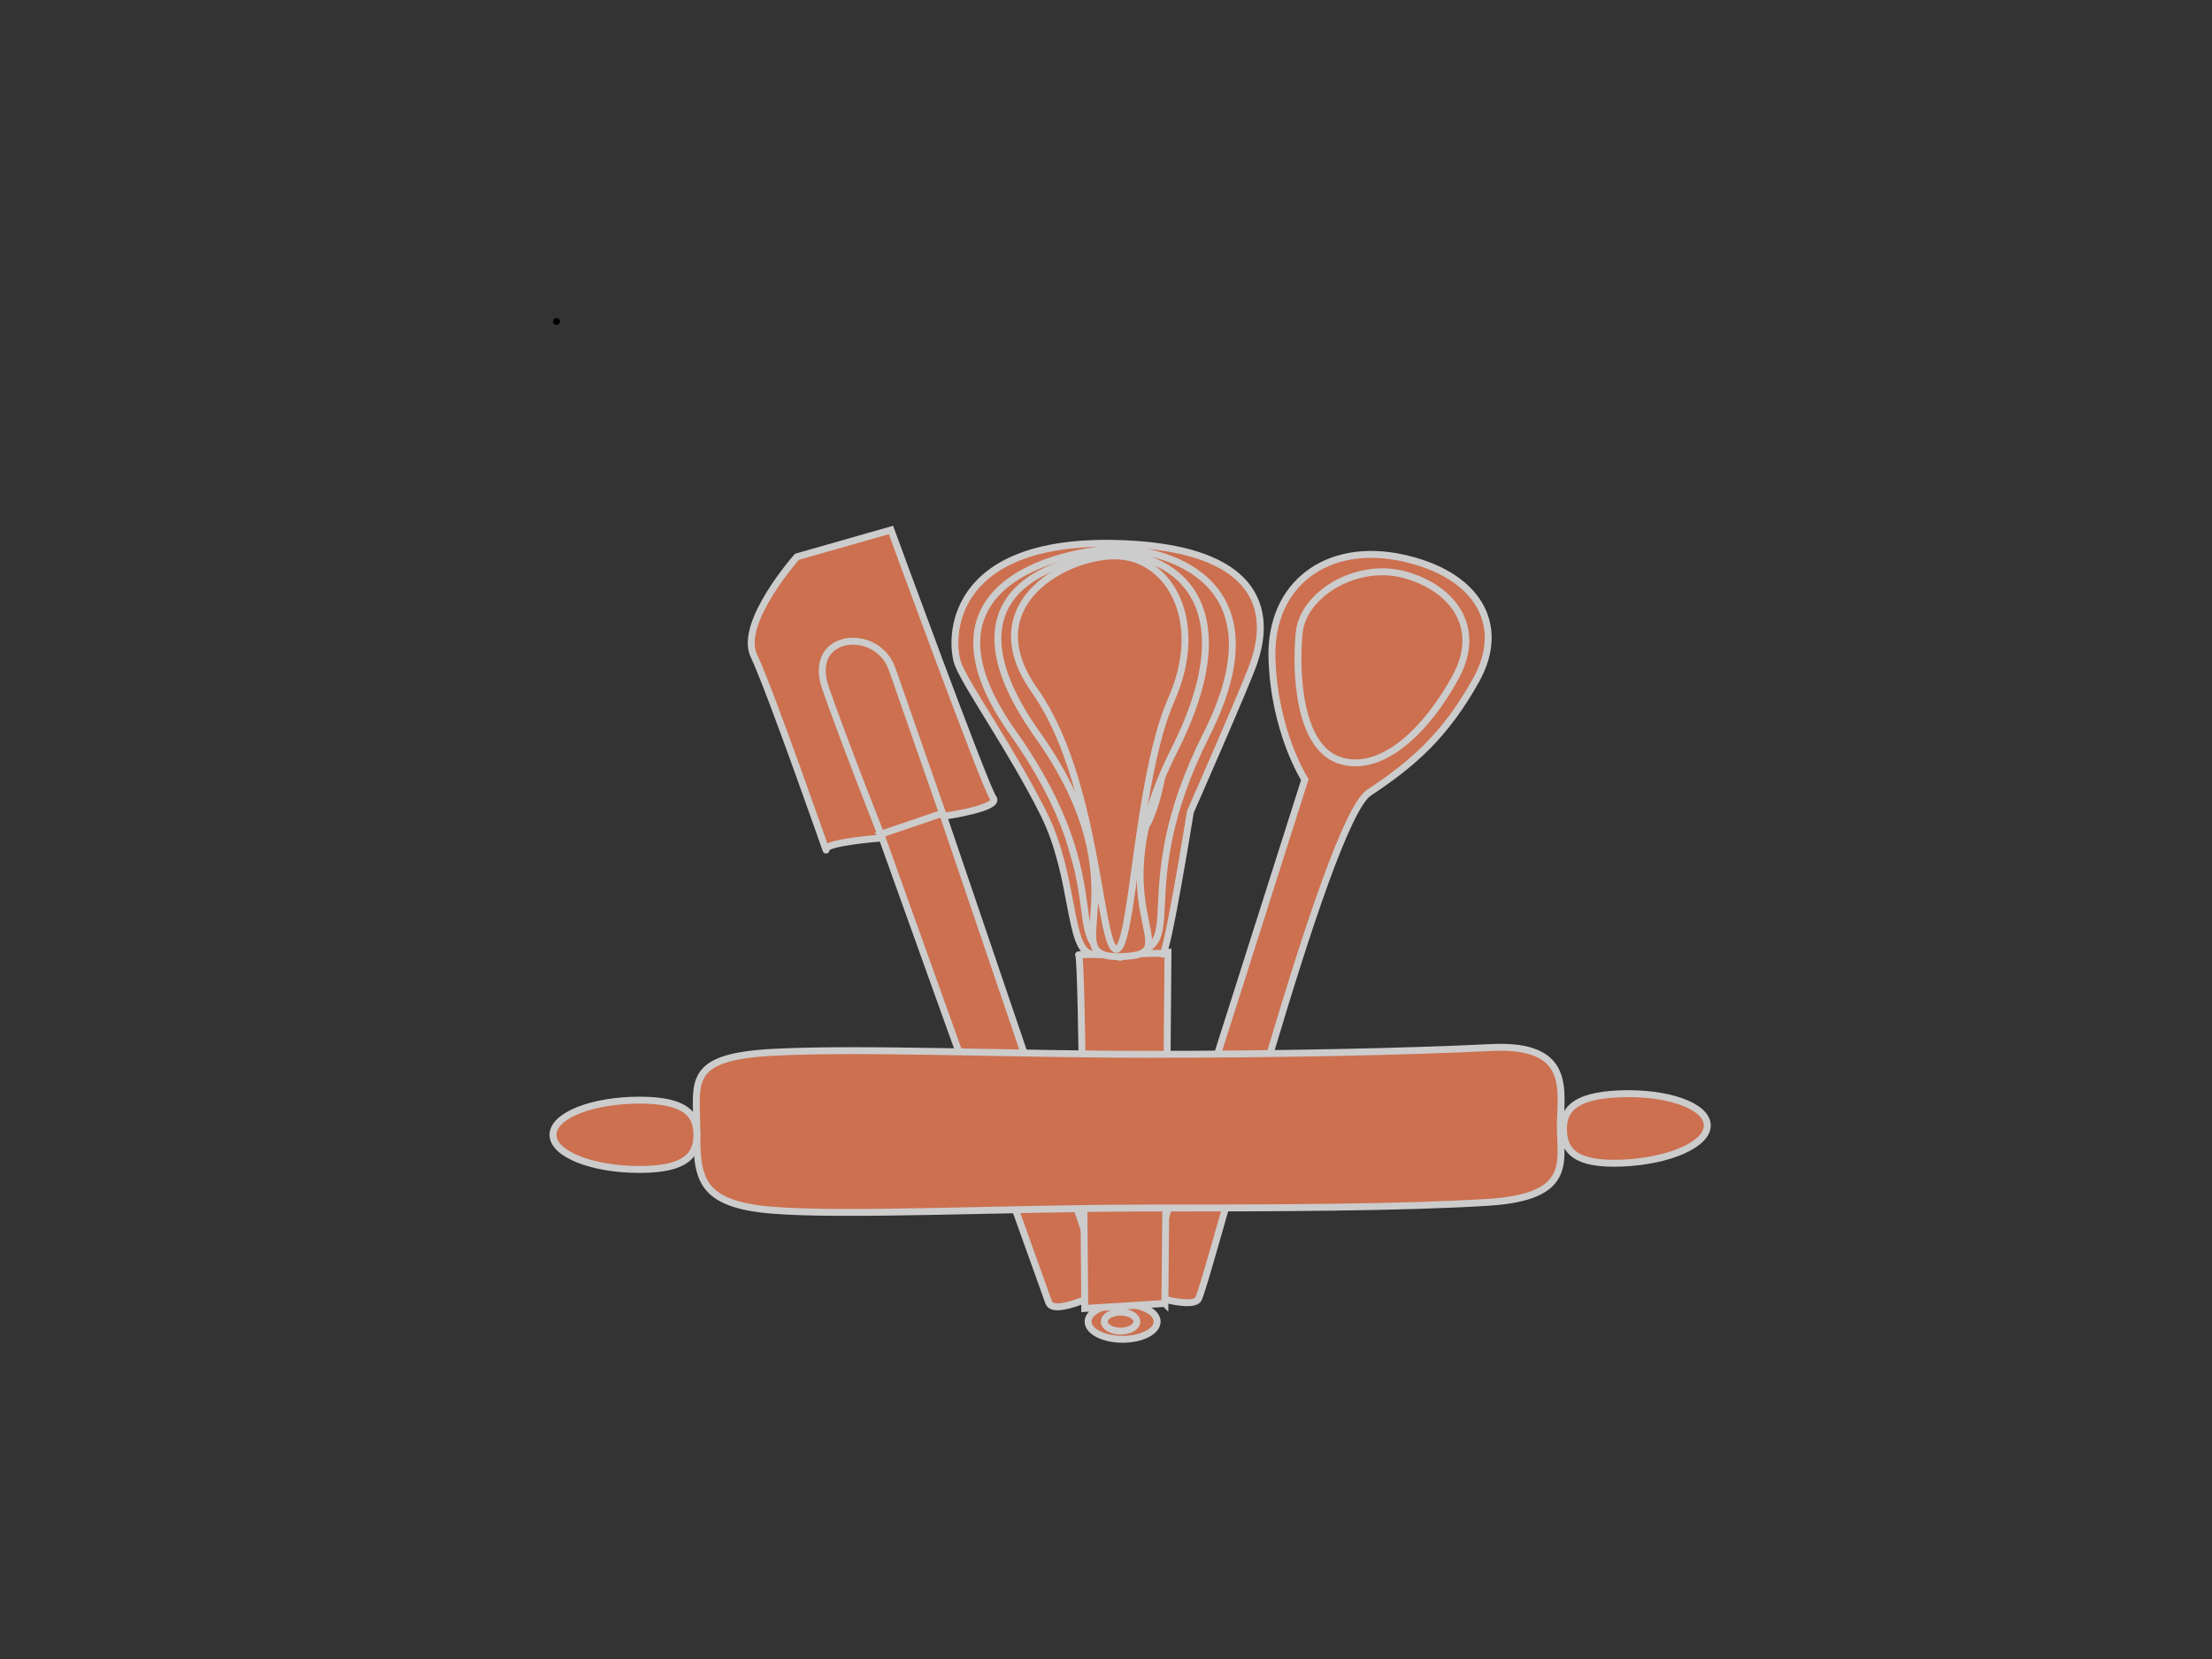 <?xml version="1.0"?><svg width="640" height="480" xmlns="http://www.w3.org/2000/svg">
 <rect width="100%" height="100%" fill="#333333" stroke="none"/>
 <!-- Created with SVG-edit - http://svg-edit.googlecode.com/ -->
 <title>Bakery</title>
 <g>
  <title>Layer 1</title>
  <polyline fill="none" stroke="#000000" stroke-width="2" stroke-dasharray="null" stroke-linejoin="null" stroke-linecap="round" points="161,93 161,93 " id="svg_3"/>
  <ellipse fill="none" stroke="#000000" stroke-width="2" stroke-dasharray="null" stroke-linejoin="null" stroke-linecap="null" cx="160" cy="94" id="svg_5"/>
  <ellipse fill="none" stroke="#000000" stroke-width="2" stroke-dasharray="null" stroke-linejoin="null" stroke-linecap="null" cx="160" cy="93" id="svg_6"/>
  <ellipse fill="none" stroke="#000000" stroke-width="2" stroke-dasharray="null" stroke-linejoin="null" stroke-linecap="null" cx="162" cy="49" id="svg_10"/>
  <ellipse fill="none" stroke="#000000" stroke-width="2" stroke-dasharray="null" stroke-linejoin="null" stroke-linecap="null" cx="172" cy="53" id="svg_11"/>
  <ellipse fill="none" stroke="#000000" stroke-width="2" stroke-dasharray="null" stroke-linejoin="null" stroke-linecap="null" cx="170" cy="52" id="svg_12"/>
  <ellipse fill="none" stroke="#000000" stroke-width="2" stroke-dasharray="null" stroke-linejoin="null" stroke-linecap="null" cx="170" cy="49" id="svg_13"/>
  <ellipse fill="none" stroke="#000000" stroke-width="2" stroke-dasharray="null" stroke-linejoin="null" stroke-linecap="null" cx="561" cy="358" id="svg_21"/>
  <ellipse fill="none" stroke="#000000" stroke-width="2" stroke-dasharray="null" stroke-linejoin="null" stroke-linecap="null" cx="537" cy="143" id="svg_22"/>
  <ellipse fill="none" stroke="#000000" stroke-width="2" stroke-dasharray="null" stroke-linejoin="null" stroke-linecap="null" cx="326" cy="59" id="svg_26"/>
  <ellipse fill="none" stroke="#000000" stroke-width="2" stroke-dasharray="null" stroke-linejoin="null" stroke-linecap="null" cx="371" cy="42" id="svg_28"/>
  <ellipse fill="none" stroke="#000000" stroke-width="2" stroke-dasharray="null" stroke-linejoin="null" stroke-linecap="null" cx="517" cy="154" id="svg_33"/>
  <ellipse fill="none" stroke="#000000" stroke-width="2" stroke-dasharray="null" stroke-linejoin="null" stroke-linecap="null" cx="515" cy="205" id="svg_35"/>
  <ellipse fill="none" stroke="#000000" stroke-width="2" stroke-dasharray="null" stroke-linejoin="null" stroke-linecap="null" cx="515" cy="205" id="svg_36"/>
  <ellipse fill="none" stroke="#000000" stroke-width="2" stroke-dasharray="null" stroke-linejoin="null" stroke-linecap="null" cx="519" cy="222" id="svg_37"/>
  <ellipse fill="none" stroke="#000000" stroke-width="2" stroke-dasharray="null" stroke-linejoin="null" stroke-linecap="null" cx="520" cy="222" id="svg_38"/>
  <ellipse fill="none" stroke="#000000" stroke-width="2" stroke-dasharray="null" stroke-linejoin="null" stroke-linecap="null" cx="520" cy="222" id="svg_39"/>
  <ellipse fill="none" stroke="#000000" stroke-width="2" stroke-dasharray="null" stroke-linejoin="null" stroke-linecap="null" cx="314" cy="42" id="svg_40"/>
  <ellipse id="svg_24" cy="517" cx="124" stroke-linecap="null" stroke-linejoin="null" stroke-dasharray="null" stroke-width="2" stroke="#000000" fill="none"/>
  <ellipse id="svg_27" cy="517" cx="124" stroke-linecap="null" stroke-linejoin="null" stroke-dasharray="null" stroke-width="2" stroke="#000000" fill="none"/>
  <ellipse id="svg_30" cy="512" cx="124" stroke-linecap="null" stroke-linejoin="null" stroke-dasharray="null" stroke-width="2" stroke="#000000" fill="none"/>
  <ellipse id="svg_32" cy="512" cx="124" stroke-linecap="null" stroke-linejoin="null" stroke-dasharray="null" stroke-width="2" stroke="#000000" fill="none"/>
  <g id="svg_50" opacity="0.75">
   <g id="svg_16">
    <path fill="#ff8459" stroke="#ffffff" stroke-width="2" stroke-dasharray="null" stroke-linejoin="null" stroke-linecap="null" d="m303.405,376.796c-1.517,-4.344 -48.169,-134.353 -48.169,-134.353c0,0 -17.014,1.271 -16.256,3.443c0.759,2.172 -16.31,-46.702 -20.858,-56.154c-4.548,-9.451 12.447,-28.631 12.447,-28.631c0,0 27.217,-7.765 27.217,-7.765c0,0 27.307,74.617 29.579,77.552c2.272,2.935 -14.363,5.292 -14.363,5.292c0,0 46.659,137.172 46.659,137.172c0,0 -14.738,7.788 -16.256,3.443z" id="svg_14"/>
    <path fill="#ff8459" stroke="#ffffff" stroke-width="2" stroke-dasharray="null" stroke-linejoin="null" stroke-linecap="null" d="m254.857,241.357c0,0 17.835,-6.063 17.835,-6.063c0,0 -10.224,-29.275 -14.562,-41.695c-4.338,-12.42 -24.855,-10.469 -19.278,5.5c5.577,15.968 16.006,42.259 16.006,42.259z" id="svg_15"/>
   </g>
   <g id="svg_17">
    <path fill="#ff8459" stroke="#ffffff" stroke-width="2" stroke-dasharray="null" stroke-linejoin="null" stroke-linecap="null" d="m377.528,225.572c0,0 -8.895,-13.843 -9.508,-35.168c-0.613,-21.325 15.806,-33.684 37.606,-29.025c21.8,4.658 30.43,19.312 21.441,35.422c-8.989,16.11 -18.349,24.186 -30.989,32.56c-12.639,8.374 -47.093,143.754 -49.455,146.648c-2.362,2.895 -16.305,-2.012 -16.305,-2.012c0,0 47.21,-148.425 47.21,-148.425z" id="svg_7"/>
    <path fill="#ff8459" stroke="#ffffff" stroke-width="2" stroke-dasharray="null" stroke-linejoin="null" stroke-linecap="null" d="m375.882,183.157c1.072,-11.322 16.775,-20.674 30.602,-16.844c13.827,3.829 22.434,15.193 14.746,29.447c-7.688,14.254 -20.553,27.892 -33.08,24.41c-12.527,-3.481 -13.34,-25.692 -12.268,-37.013z" id="svg_8"/>
   </g>
   <g id="svg_48">
    <ellipse fill="#ff8459" stroke="#ffffff" stroke-width="2" stroke-dasharray="null" stroke-linejoin="null" stroke-linecap="null" cx="324.806" cy="382.386" id="svg_19" rx="9.995" ry="5.114"/>
    <ellipse fill="#ff8459" stroke="#ffffff" stroke-width="2" stroke-dasharray="null" stroke-linejoin="null" stroke-linecap="null" cx="324.218" cy="382.386" id="svg_20" rx="4.703" ry="2.753"/>
    <g id="svg_47">
     <ellipse fill="#ff8459" stroke="#ffffff" stroke-width="2" stroke-dasharray="null" stroke-linejoin="null" stroke-linecap="null" cx="460.017" cy="164.1" id="svg_25" rx="5.868" ry="65.215" transform="matrix(1.168,0.093,-0.139,0.781,-178.881,50.953) "/>
     <path fill="#ff8459" stroke="#ffffff" stroke-width="2" stroke-dasharray="null" stroke-linejoin="null" stroke-linecap="null" d="m337.044,377.122c0,0 -23.194,1.462 -23.194,1.462c0,0 -0.659,-102.328 -1.784,-102.328c-1.125,0 25.871,-0.731 25.871,-0.731c0,0 -0.892,101.598 -0.892,101.598z" id="svg_18"/>
     <path fill="#ff8459" stroke="#ffffff" stroke-width="2" stroke-dasharray="null" stroke-linejoin="null" stroke-linecap="null" d="m315.954,276.046c6.962,0.766 19.027,-0.781 20.358,0c1.331,0.781 8.108,-41.181 8.108,-41.181c0,0 16.263,-36.975 18.222,-42.744c1.96,-5.769 11.541,-33.282 -38.829,-34.866c-50.371,-1.584 -48.989,28.552 -46.637,34.845c2.352,6.294 15.821,25.285 24.886,43.556c9.066,18.272 6.932,39.624 13.893,40.389l0,0z" id="svg_29"/>
     <ellipse fill="#ff8459" stroke="#ffffff" stroke-width="2" stroke-dasharray="null" stroke-linejoin="null" stroke-linecap="null" cx="428.58" cy="159.082" id="svg_31" rx="4.267" ry="66.678" transform="matrix(1.173,-0.059,0.088,0.785,-202.564,115.638) "/>
     <ellipse fill="#ff8459" stroke="#ffffff" stroke-width="2" stroke-dasharray="null" stroke-linejoin="null" stroke-linecap="null" cx="421.585" cy="170.411" rx="6.045" ry="68.736" transform="matrix(1.162,-0.119,0.178,0.778,-208.266,141.294) " id="svg_41"/>
     <path fill="#ff8459" stroke="#ffffff" stroke-width="2" stroke-dasharray="null" stroke-linejoin="null" stroke-linecap="null" d="m293.102,212.035c-32.239,-45.414 19.03,-53.234 30.163,-53.249c11.134,-0.015 49.237,7.256 25.818,53.719c-23.419,46.462 -3.352,62.675 -23.892,63.214c-20.541,0.539 0.149,-18.27 -32.089,-63.684z" id="svg_42"/>
     <ellipse fill="#ff8459" stroke="#ffffff" stroke-width="2" stroke-dasharray="null" stroke-linejoin="null" stroke-linecap="null" cx="449.292" cy="142.023" id="svg_43" rx="7.333" ry="49.333" transform="matrix(1.175,0.023,-0.034,0.786,-193.319,81.041) "/>
     <ellipse fill="#ff8459" stroke="#ffffff" stroke-width="2" stroke-dasharray="null" stroke-linejoin="null" stroke-linecap="null" cx="441.637" cy="160.526" id="svg_44" rx="5" ry="70" transform="matrix(1.176,-1.82333e-7,2.72525e-7,0.787,-196.067,90.888) "/>
     <path fill="#ff8459" stroke="#ffffff" stroke-width="2" stroke-dasharray="null" stroke-linejoin="null" stroke-linecap="null" d="m300.157,212.56c-32.239,-45.414 12.758,-52.185 23.891,-52.2c11.134,-0.015 39.046,10.403 15.627,56.865c-23.419,46.462 5.271,59.004 -15.269,59.543c-20.541,0.54 7.988,-18.795 -24.25,-64.208l0,0z" id="svg_45"/>
     <path fill="#ff8459" stroke="#ffffff" stroke-width="2" stroke-dasharray="null" stroke-linejoin="null" stroke-linecap="null" d="m299.368,199.821c-18.131,-25.548 10.404,-39.994 24.673,-38.936c14.269,1.059 24.937,18.702 14.847,41.565c-10.09,22.863 -11.185,73.278 -16.048,72.22c-4.863,-1.059 -5.341,-49.3 -23.472,-74.849z" id="svg_46"/>
    </g>
   </g>
   <g id="svg_49">
    <path id="svg_4" d="m201.599,326.836c0,-13.817 -3.406,-21.079 22.415,-22.39c25.821,-1.311 69.156,0.604 107.98,0.604c38.825,0 75.523,-0.781 99.391,-1.966c23.869,-1.185 20.072,12.658 20.072,22.844c0,10.186 3.796,20.398 -20.853,21.936c-24.649,1.538 -60.567,1.665 -99.391,1.665c-38.825,0 -86.845,2.37 -107.98,0.604c-21.136,-1.765 -21.634,-9.481 -21.634,-23.298z" stroke-linecap="null" stroke-linejoin="null" stroke-dasharray="null" stroke-width="2" stroke="#ffffff" fill="#ff8459"/>
    <path id="svg_23" d="m160,328.334c0,-5.542 11.22,-10.03 25.073,-10.03c13.852,0 16.557,4.489 16.557,10.03c0,5.542 -2.705,10.03 -16.557,10.03c-13.852,0 -25.073,-4.489 -25.073,-10.03z" stroke-linecap="null" stroke-linejoin="null" stroke-dasharray="null" stroke-width="2" stroke="#ffffff" fill="#ff8459"/>
    <path id="svg_34" d="m493.972,325.48c0.201,5.538 -10.848,10.48 -24.691,11.044c-13.842,0.564 -16.708,-3.811 -16.909,-9.348c-0.201,-5.537 2.34,-10.133 16.182,-10.698c13.842,-0.564 25.217,3.464 25.418,9.001z" stroke-linecap="null" stroke-linejoin="null" stroke-dasharray="null" stroke-width="2" stroke="#ffffff" fill="#ff8459"/>
   </g>
  </g>
 </g>
</svg>